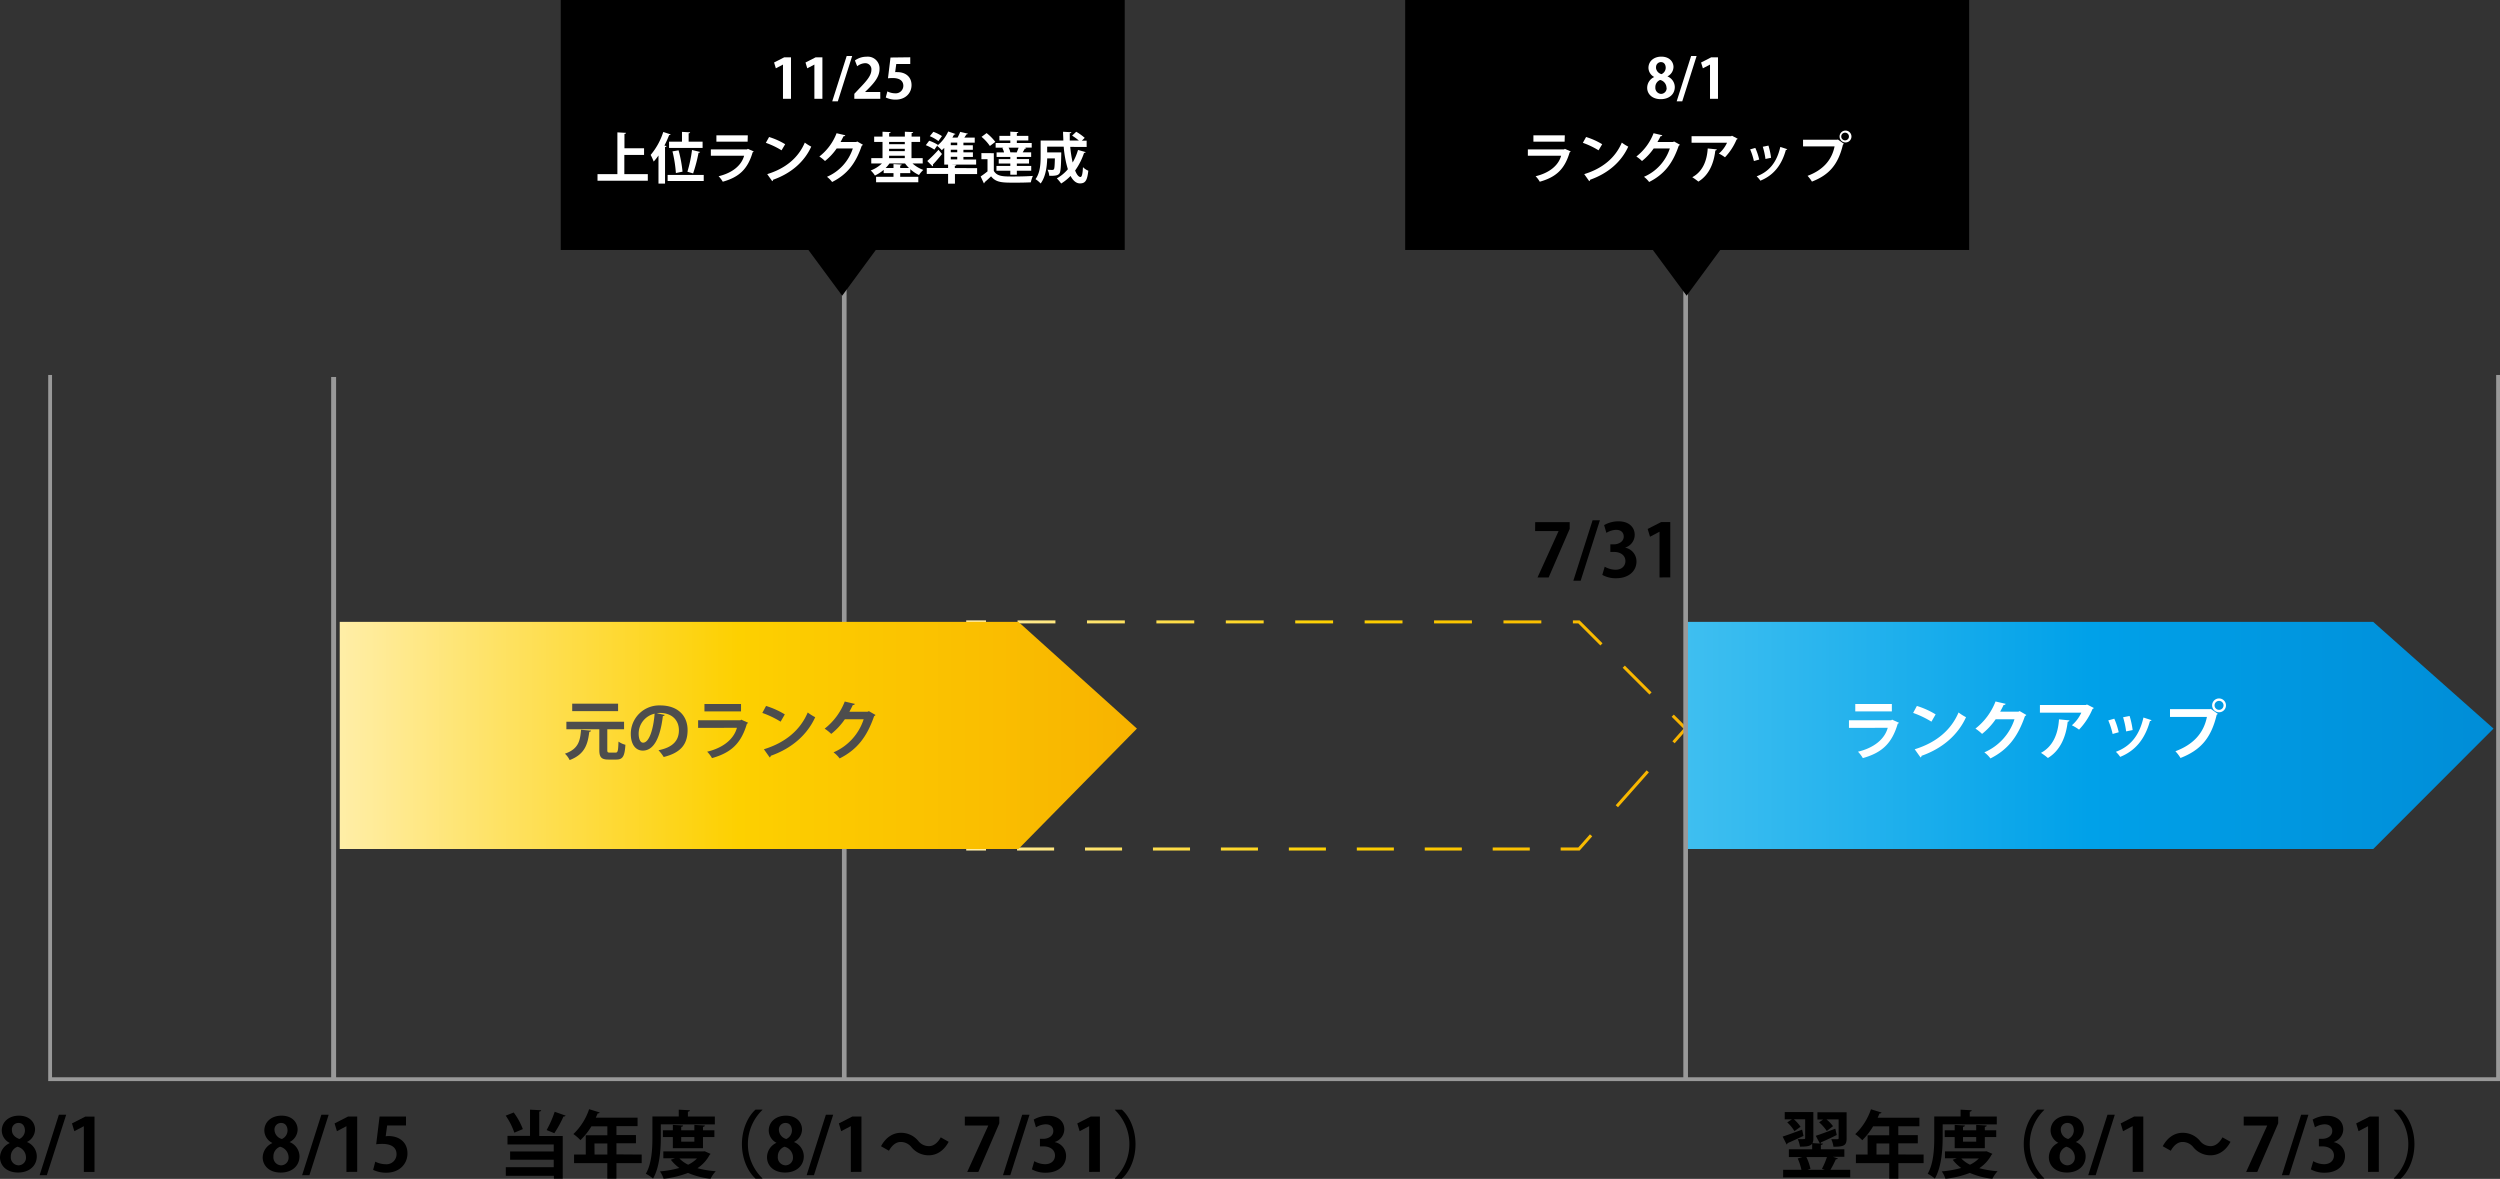 <svg xmlns="http://www.w3.org/2000/svg" xmlns:xlink="http://www.w3.org/1999/xlink" viewBox="0 0 820.07 386.7"><rect x="0" y="0" width="820.07" height="386.7" fill="#333333" stroke="none"/><defs><style>.a,.b,.c,.d,.e,.f,.g,.h,.j,.k,.l{fill:none;stroke-miterlimit:10;}.a{stroke:url(#a);}.b{stroke-dasharray:12.16 10.13;stroke:url(#b);}.c{stroke:url(#c);}.d{stroke-dasharray:13.89 11.57;stroke:url(#d);}.e{stroke:url(#e);}.f{stroke-dasharray:12.42 10.35;stroke:url(#f);}.g{stroke:url(#g);}.h{stroke-dasharray:15.29 12.74;stroke:url(#h);}.i{fill:url(#i);}.j,.k,.l{stroke:#999;}.j{stroke-width:1.25px;}.k{stroke-width:1.62px;}.l{stroke-width:1.52px;}.m{fill:url(#j);}.n{fill:#4d4d4d;}.o{fill:#fff;}</style><linearGradient id="a" x1="316.94" y1="276.34" x2="553.63" y2="276.34" gradientUnits="userSpaceOnUse"><stop offset="0" stop-color="#ffeea7"/><stop offset="0.5" stop-color="#fdd000"/><stop offset="1" stop-color="#f8b300"/></linearGradient><linearGradient id="b" x1="316.94" y1="278.5" x2="553.63" y2="278.5" xlink:href="#a"/><linearGradient id="c" x1="316.94" y1="275.75" x2="553.63" y2="275.75" xlink:href="#a"/><linearGradient id="d" x1="316.94" y1="238.36" x2="553.63" y2="238.36" xlink:href="#a"/><linearGradient id="e" x1="316.94" y1="206.75" x2="553.63" y2="206.75" xlink:href="#a"/><linearGradient id="f" x1="316.94" y1="217.48" x2="553.63" y2="217.48" xlink:href="#a"/><linearGradient id="g" x1="316.94" y1="239.11" x2="553.63" y2="239.11" xlink:href="#a"/><linearGradient id="h" x1="316.94" y1="261.13" x2="553.63" y2="261.13" xlink:href="#a"/><linearGradient id="i" x1="552.44" y1="241.25" x2="817.94" y2="241.25" gradientUnits="userSpaceOnUse"><stop offset="0" stop-color="#3fbff0"/><stop offset="0.5" stop-color="#00a1e9"/><stop offset="1" stop-color="#008dd7"/></linearGradient><linearGradient id="j" x1="111.44" y1="241.25" x2="372.94" y2="241.25" xlink:href="#a"/></defs><polyline class="a" points="521.92 274.01 517.94 278.5 511.94 278.5"/><line class="b" x1="501.81" y1="278.5" x2="328.51" y2="278.5"/><polyline class="c" points="323.44 278.5 317.44 278.5 317.44 272.5"/><line class="d" x1="317.44" y1="260.93" x2="317.44" y2="215.79"/><polyline class="e" points="317.44 210 317.44 204 323.44 204"/><polyline class="f" points="333.79 204 517.94 204 545.04 231.1"/><polyline class="g" points="548.7 234.76 552.94 239 548.96 243.49"/><line class="h" x1="540.51" y1="253.03" x2="526.14" y2="269.24"/><polygon class="i" points="778.48 278.5 552.44 278.5 552.44 204 778.48 204 817.94 239 778.48 278.5"/><polyline class="j" points="819.44 123 819.44 354 16.44 354 16.44 123"/><line class="k" x1="109.44" y1="123.66" x2="109.44" y2="353.67"/><line class="l" x1="276.94" y1="50" x2="276.94" y2="354"/><line class="l" x1="552.94" y1="50" x2="552.94" y2="354"/><path d="M3.14,374.89a4.61,4.61,0,0,1-2.56-4c0-3,2.47-4.92,5.61-4.92,3.6,0,5.31,2.28,5.31,4.56a4.72,4.72,0,0,1-2.67,4.08v0a5.1,5.1,0,0,1,3.24,4.64c0,3.24-2.54,5.37-6.14,5.37-3.87,0-5.93-2.37-5.93-5A5.25,5.25,0,0,1,3.14,375Zm5.38,4.71a3.61,3.61,0,0,0-2.78-3.44,3.36,3.36,0,0,0-2.19,3.22A2.62,2.62,0,0,0,6,382.26,2.48,2.48,0,0,0,8.52,379.6Zm-4.61-8.86c0,1.39,1,2.35,2.43,2.88a3.1,3.1,0,0,0,1.84-2.76c0-1.25-.6-2.5-2.11-2.5A2.14,2.14,0,0,0,3.91,370.74Z"/><path d="M15.36,385.5H13l6.31-19.83h2.4Z"/><path d="M27.5,384.42v-15h0l-3.12,1.64-.77-2.55L28,366.27h3v18.15Z"/><path d="M503.59,171.27H514.9v2.21L508,189.42h-3.65l6.89-15.17v-.05h-7.68Z"/><path d="M518.5,190.5h-2.4l6.31-19.83h2.4Z"/><path d="M533.11,179.65a4.58,4.58,0,0,1,3.7,4.56c0,3-2.43,5.47-6.65,5.47a8.94,8.94,0,0,1-4.56-1.1l.79-2.69a7.38,7.38,0,0,0,3.53,1c2.18,0,3.26-1.35,3.26-2.84,0-2-1.77-3-3.72-3h-1.22v-2.49h1.15c1.42,0,3.24-.8,3.24-2.55,0-1.27-.84-2.21-2.52-2.21a6.46,6.46,0,0,0-3.17,1l-.74-2.55a9.33,9.33,0,0,1,4.73-1.24c3.48,0,5.3,2,5.3,4.44a4.4,4.4,0,0,1-3.12,4.17Z"/><path d="M544.37,189.42v-15h0l-3.12,1.64-.77-2.55,4.42-2.26h3v18.15Z"/><path d="M89.28,374.89a4.62,4.62,0,0,1-2.57-4c0-3,2.47-4.92,5.62-4.92,3.6,0,5.3,2.28,5.3,4.56A4.7,4.7,0,0,1,95,374.63v0a5.1,5.1,0,0,1,3.24,4.64c0,3.24-2.54,5.37-6.15,5.37-3.86,0-5.92-2.37-5.92-5A5.25,5.25,0,0,1,89.28,375Zm5.38,4.71a3.61,3.61,0,0,0-2.79-3.44,3.35,3.35,0,0,0-2.18,3.22,2.62,2.62,0,0,0,2.47,2.88A2.48,2.48,0,0,0,94.66,379.6Zm-4.61-8.86a3.19,3.19,0,0,0,2.42,2.88,3.09,3.09,0,0,0,1.85-2.76c0-1.25-.6-2.5-2.11-2.5A2.14,2.14,0,0,0,90.05,370.74Z"/><path d="M101.5,385.5H99.1l6.31-19.83h2.4Z"/><path d="M113.64,384.42v-15h0l-3.12,1.64-.77-2.55,4.42-2.26h3v18.15Z"/><path d="M133.18,366.25v2.93H127l-.48,3.55a6.32,6.32,0,0,1,1-.07c3.16,0,6.14,1.78,6.14,5.69,0,3.48-2.66,6.33-6.94,6.33a9.8,9.8,0,0,1-4.32-.93l.7-2.69a7.86,7.86,0,0,0,3.43.84,3.3,3.3,0,0,0,3.55-3.26c0-2.19-1.6-3.41-4.68-3.41a16.85,16.85,0,0,0-2,.12l1.11-9.1Z"/><path d="M168.51,364.93a22.25,22.25,0,0,1,3,5.45l-2.79,1.17a23,23,0,0,0-2.83-5.59Zm9-.74c0,.24-.19.38-.62.45v8h7.7v14h-2.9v-.94H165.92v-2.83h15.72v-2.45H167.33v-2.71h14.31v-2.3H166.47v-2.81h7.39V364Zm1.8,6.5a34.18,34.18,0,0,0,2.64-6l3.6,1.27a.79.79,0,0,1-.72.29,35.26,35.26,0,0,1-3,5.47Z"/><path d="M210.49,378.73v2.81h-8.28v5.09h-3v-5.09H188.31v-2.81h3.84v-6.34h7.08v-2.92H194A22.17,22.17,0,0,1,190.4,374a15.87,15.87,0,0,0-2.31-2,20.07,20.07,0,0,0,5.16-8.16l3.48,1.08a.65.65,0,0,1-.67.29c-.19.48-.41.93-.62,1.41h13.7v2.79h-6.93v2.92h6.4v2.69h-6.4v3.65Zm-15.46,0h4.2v-3.65H195Z"/><path d="M216.77,368.82V373c0,3.92-.36,9.87-2.56,13.61a10.94,10.94,0,0,0-2.36-1.58c2-3.43,2.16-8.47,2.16-12v-6.79h8.64V364l3.65.2c0,.24-.19.38-.65.48v1.58h8.84v2.57Zm14.4,8.83,1.9.84a.81.81,0,0,1-.29.34,12.11,12.11,0,0,1-4,4.37,32.88,32.88,0,0,0,6,1,10.87,10.87,0,0,0-1.7,2.47,25.61,25.61,0,0,1-7.4-1.92,31.61,31.61,0,0,1-8,1.92,9.11,9.11,0,0,0-1.2-2.42,33.15,33.15,0,0,0,6.36-1.13,12.91,12.91,0,0,1-2.78-2.69l1.34-.48h-3.81v-2.26h13.12Zm-.57-1h-9.89V373h-3.26v-2.24h3.26V369l3.36.19c0,.24-.19.39-.62.46v1.1h4.32V369l3.45.19c0,.24-.19.39-.62.46v1.1h3.74V373H230.6ZM222.87,380a9.83,9.83,0,0,0,2.86,2.06,10.4,10.4,0,0,0,2.92-2.06Zm4.9-7h-4.32v1.51h4.32Z"/><path d="M250.09,364.09a15.58,15.58,0,0,0,0,22.42v.12h-2.24c-2.47-2.19-4.48-6.43-4.48-11.33s2-9.15,4.48-11.33h2.24Z"/><path d="M254.74,374.89a4.62,4.62,0,0,1-2.57-4c0-3,2.48-4.92,5.62-4.92,3.6,0,5.3,2.28,5.3,4.56a4.7,4.7,0,0,1-2.66,4.08v0a5.1,5.1,0,0,1,3.24,4.64c0,3.24-2.54,5.37-6.14,5.37-3.87,0-5.93-2.37-5.93-5a5.25,5.25,0,0,1,3.14-4.76Zm5.38,4.71a3.61,3.61,0,0,0-2.79-3.44,3.35,3.35,0,0,0-2.18,3.22,2.62,2.62,0,0,0,2.47,2.88A2.48,2.48,0,0,0,260.12,379.6Zm-4.61-8.86a3.19,3.19,0,0,0,2.42,2.88,3.09,3.09,0,0,0,1.85-2.76c0-1.25-.6-2.5-2.11-2.5A2.14,2.14,0,0,0,255.51,370.74Z"/><path d="M267,385.5h-2.4l6.31-19.83h2.4Z"/><path d="M279.1,384.42v-15h-.05l-3.12,1.64-.76-2.55,4.41-2.26h3v18.15Z"/><path d="M311.19,374.55c-1.61,3-4,4.42-6.53,4.42a7.24,7.24,0,0,1-5.66-2.64,4.45,4.45,0,0,0-3.58-1.73c-1.54,0-2.9,1.18-3.82,2.88L289,376c1.61-3,4-4.41,6.53-4.41a7.27,7.27,0,0,1,5.67,2.64,4.4,4.4,0,0,0,3.57,1.73c1.54,0,2.91-1.18,3.82-2.88Z"/><path d="M316.49,366.27H327.8v2.21l-6.87,15.94h-3.65l6.89-15.17v-.05h-7.68Z"/><path d="M331.4,385.5H329l6.31-19.83h2.4Z"/><path d="M346,374.65a4.58,4.58,0,0,1,3.7,4.56c0,3-2.43,5.47-6.65,5.47a8.94,8.94,0,0,1-4.56-1.1l.79-2.69a7.38,7.38,0,0,0,3.53,1c2.18,0,3.26-1.35,3.26-2.84,0-2-1.77-3-3.72-3h-1.22v-2.49h1.15c1.42,0,3.24-.8,3.24-2.55,0-1.27-.84-2.21-2.52-2.21a6.46,6.46,0,0,0-3.17,1l-.74-2.55a9.33,9.33,0,0,1,4.73-1.24c3.48,0,5.3,2,5.3,4.44A4.4,4.4,0,0,1,346,374.6Z"/><path d="M357.27,384.42v-15h0l-3.12,1.64-.77-2.55,4.42-2.26h3v18.15Z"/><path d="M365.71,386.51a15.58,15.58,0,0,0,0-22.42V364H368c2.49,2.18,4.48,6.43,4.48,11.33s-2,9.14-4.48,11.33h-2.24Z"/><path d="M584.76,372.83c1.59-.51,4-1.4,6.39-2.28l.45,2.06c-1.92.89-3.91,1.8-5.25,2.38a.45.45,0,0,1-.29.43ZM602.89,380c-.1.19-.34.28-.68.28a35.14,35.14,0,0,1-1.77,3.44h6.48v2.49h-22v-2.49h6a18.42,18.42,0,0,0-1.22-3.7l1.56-.48H586.8V377h7.64v-1.87c-.6,1-2.48,1-4,1a8.46,8.46,0,0,0-.74-2.47c.5,0,1,0,1.44,0,.89,0,1,0,1-.33v-6.17h-3.69a12.43,12.43,0,0,1,2.18,2.45l-2,1.44a13,13,0,0,0-2.37-2.88l1.56-1h-2.38v-2.38h9.39v8.57a3.68,3.68,0,0,1-.27,1.61l2.43.15-1.37-2.55c1.61-.5,4.06-1.44,6.41-2.33l.48,2.07c-1.87.93-3.84,1.85-5.19,2.42a.51.51,0,0,1-.19.39l.82,0c0,.24-.19.39-.65.46V377H605v2.47h-3.75Zm-5.24,3.4a24.33,24.33,0,0,0,1.64-3.86h-6.75a17.3,17.3,0,0,1,1.34,3.86l-.93.32h5.62ZM599.24,371a15.38,15.38,0,0,0-2.52-2.86l1.34-.91h-1.89v-2.38h9.57v8.57c0,2.28-.77,2.74-4.32,2.74a8.13,8.13,0,0,0-.72-2.47c.51,0,1,0,1.42,0,.89,0,1,0,1-.36v-6.14h-4a12,12,0,0,1,2.16,2.23Z"/><path d="M631,378.73v2.81h-8.28v5.09h-3v-5.09H608.79v-2.81h3.84v-6.34h7.08v-2.92h-5.28a22.17,22.17,0,0,1-3.55,4.56,15.87,15.87,0,0,0-2.31-2,20.18,20.18,0,0,0,5.16-8.16l3.48,1.08a.65.65,0,0,1-.67.29c-.19.48-.41.93-.62,1.41h13.7v2.79h-6.93v2.92h6.4v2.69h-6.4v3.65Zm-15.46,0h4.2v-3.65h-4.2Z"/><path d="M637.25,368.82V373c0,3.92-.36,9.87-2.57,13.61a10.63,10.63,0,0,0-2.35-1.58c2-3.43,2.16-8.47,2.16-12v-6.79h8.64V364l3.65.2c0,.24-.19.38-.65.48v1.58H655v2.57Zm14.4,8.83,1.9.84a.81.81,0,0,1-.29.34,12.11,12.11,0,0,1-4,4.37,32.88,32.88,0,0,0,6,1,10.87,10.87,0,0,0-1.7,2.47,25.61,25.61,0,0,1-7.4-1.92,31.71,31.71,0,0,1-8,1.92,9.42,9.42,0,0,0-1.2-2.42,33.15,33.15,0,0,0,6.36-1.13,12.91,12.91,0,0,1-2.78-2.69l1.34-.48H638v-2.26h13.13Zm-.57-1h-9.89V373h-3.27v-2.24h3.27V369l3.36.19c0,.24-.19.39-.63.46v1.1h4.33V369l3.45.19c0,.24-.19.39-.62.46v1.1h3.74V373h-3.74ZM643.35,380a9.83,9.83,0,0,0,2.86,2.06,10.4,10.4,0,0,0,2.92-2.06Zm4.9-7h-4.33v1.51h4.33Z"/><path d="M670.57,364.09a15.58,15.58,0,0,0,0,22.42v.12h-2.24c-2.47-2.19-4.48-6.43-4.48-11.33s2-9.15,4.48-11.33h2.24Z"/><path d="M675.22,374.89a4.62,4.62,0,0,1-2.57-4c0-3,2.47-4.92,5.62-4.92,3.6,0,5.3,2.28,5.3,4.56a4.7,4.7,0,0,1-2.66,4.08v0a5.1,5.1,0,0,1,3.24,4.64c0,3.24-2.54,5.37-6.15,5.37-3.86,0-5.92-2.37-5.92-5a5.25,5.25,0,0,1,3.14-4.76Zm5.38,4.71a3.61,3.61,0,0,0-2.79-3.44,3.35,3.35,0,0,0-2.18,3.22,2.62,2.62,0,0,0,2.47,2.88A2.48,2.48,0,0,0,680.6,379.6ZM676,370.74a3.19,3.19,0,0,0,2.42,2.88,3.09,3.09,0,0,0,1.85-2.76c0-1.25-.6-2.5-2.11-2.5A2.14,2.14,0,0,0,676,370.74Z"/><path d="M687.44,385.5H685l6.31-19.83h2.4Z"/><path d="M699.58,384.42v-15h-.05l-3.12,1.64-.77-2.55,4.42-2.26h3v18.15Z"/><path d="M731.67,374.55c-1.61,3-4,4.42-6.53,4.42a7.24,7.24,0,0,1-5.66-2.64,4.45,4.45,0,0,0-3.58-1.73c-1.54,0-2.9,1.18-3.82,2.88L709.44,376c1.61-3,4-4.41,6.53-4.41a7.27,7.27,0,0,1,5.67,2.64,4.4,4.4,0,0,0,3.57,1.73c1.54,0,2.91-1.18,3.82-2.88Z"/><path d="M736,366.27h11.31v2.21l-6.87,15.94H736.8l6.89-15.17v-.05H736Z"/><path d="M750.92,385.5h-2.41l6.32-19.83h2.4Z"/><path d="M765.53,374.65a4.58,4.58,0,0,1,3.7,4.56c0,3-2.43,5.47-6.65,5.47a8.94,8.94,0,0,1-4.56-1.1l.79-2.69a7.38,7.38,0,0,0,3.53,1c2.18,0,3.26-1.35,3.26-2.84,0-2-1.77-3-3.72-3h-1.22v-2.49h1.15c1.42,0,3.24-.8,3.24-2.55,0-1.27-.84-2.21-2.52-2.21a6.46,6.46,0,0,0-3.17,1l-.74-2.55a9.3,9.3,0,0,1,4.73-1.24c3.48,0,5.3,2,5.3,4.44a4.4,4.4,0,0,1-3.12,4.17Z"/><path d="M776.79,384.42v-15h0l-3.12,1.64-.77-2.55,4.42-2.26h3v18.15Z"/><path d="M785.23,386.51a15.58,15.58,0,0,0,0-22.42V364h2.24C790,366.15,792,370.4,792,375.3s-2,9.14-4.48,11.33h-2.24Z"/><polygon class="m" points="334.08 278.5 111.44 278.5 111.44 204 334.08 204 372.94 239 334.08 278.5"/><path class="n" d="M193.87,239.67c0,.21-.23.36-.56.4-.51,3.76-1.24,7.27-6.45,9.26a7.1,7.1,0,0,0-1.55-2.1c4.57-1.57,5-4.41,5.29-7.85Zm5.34,6.28c0,.8.12.92.79.92h1.94c.71,0,.84-.54.94-3.61a7.11,7.11,0,0,0,2.27,1.05c-.23,3.78-.86,4.85-3,4.85h-2.56c-2.33,0-3-.77-3-3.21v-6.74H185.79v-2.46h18.92v2.46h-5.5Zm3.54-15.12v2.44H187.7v-2.44Z"/><path class="n" d="M218.07,234.53a.7.7,0,0,1-.63.35c-.86,7.19-3,11.34-6.58,11.34-2.28,0-3.94-1.93-3.94-5.5a9.32,9.32,0,0,1,9.63-9.32c5.95,0,9,3.53,9,8.08,0,4.94-2.54,7.5-7.83,8.84A14.1,14.1,0,0,0,216,246.1c4.79-.95,6.7-3.24,6.7-6.57s-2.35-5.67-6.22-5.67a9.28,9.28,0,0,0-1.07.08Zm-3.34-.42a6.69,6.69,0,0,0-5.23,6.51c0,1.76.52,3,1.45,3C213,243.62,214.37,239,214.73,234.11Z"/><path class="n" d="M245.41,237.09a.68.68,0,0,1-.4.31c-1.89,6.41-5.1,9.49-11.45,11.28a10.57,10.57,0,0,0-1.59-2.1c5.27-1.26,8.75-4.14,9.76-7.83H229v-2.48h13.86l.29-.21Zm-2.33-3.74h-12v-2.41h12Z"/><path class="n" d="M251.29,231.57a27,27,0,0,1,6.15,2.77l-1.38,2.39a30.46,30.46,0,0,0-6-2.87Zm-.71,14.21c7.07-2.18,11.94-6.3,14.38-12.07a15.81,15.81,0,0,0,2.45,1.55c-2.6,5.74-7.62,10.21-14.57,12.66a.75.75,0,0,1-.35.55Z"/><path class="n" d="M287.2,234.53a1.32,1.32,0,0,1-.47.4c-2.37,6.86-5.64,11-11.31,13.86a9.64,9.64,0,0,0-2-2,17.75,17.75,0,0,0,9.89-10.86h-6.17a22.07,22.07,0,0,1-4.47,4.81,14.83,14.83,0,0,0-2.16-1.72,20.78,20.78,0,0,0,6.59-8.9l3.34.78a.68.68,0,0,1-.7.37c-.33.76-.75,1.49-1.11,2.19h6l.38-.19Z"/><path class="o" d="M622.91,237.09a.68.68,0,0,1-.4.31c-1.89,6.41-5.1,9.49-11.45,11.28a10.57,10.57,0,0,0-1.59-2.1c5.27-1.26,8.75-4.14,9.76-7.83H606.51v-2.48h13.86l.29-.21Zm-2.33-3.74h-12v-2.41h12Z"/><path class="o" d="M628.79,231.57a27,27,0,0,1,6.15,2.77l-1.38,2.39a30.46,30.46,0,0,0-6-2.87Zm-.71,14.21c7.07-2.18,11.94-6.3,14.38-12.07a15.81,15.81,0,0,0,2.45,1.55c-2.6,5.74-7.62,10.21-14.57,12.66a.75.75,0,0,1-.35.55Z"/><path class="o" d="M664.7,234.53a1.32,1.32,0,0,1-.47.4c-2.37,6.86-5.64,11-11.31,13.86a9.64,9.64,0,0,0-2-2,17.75,17.75,0,0,0,9.89-10.86h-6.17a22.07,22.07,0,0,1-4.47,4.81A14.83,14.83,0,0,0,648,239a20.78,20.78,0,0,0,6.59-8.9l3.34.78a.68.68,0,0,1-.7.37c-.33.76-.75,1.49-1.11,2.19h6l.38-.19Z"/><path class="o" d="M686.83,232.24a.59.59,0,0,1-.42.31,22.15,22.15,0,0,1-4.43,6.79,15.15,15.15,0,0,0-2.35-1.43,12.17,12.17,0,0,0,3.11-4.14H669.15v-2.5h15.12l.29-.19Zm-8,4.07c0,.21-.23.38-.57.44-.52,4.6-2.26,9.35-6.49,11.89a19.49,19.49,0,0,0-2.28-1.68c4-2.14,5.62-6.3,5.92-11Z"/><path class="o" d="M693.55,235.75A24.24,24.24,0,0,1,695,240.2l-2,.56a25,25,0,0,0-1.43-4.45Zm12.22.48a.48.48,0,0,1-.52.27c-1.72,6.2-5,9.85-9.77,11.78a9.23,9.23,0,0,0-1.42-1.66c4.49-1.68,7.64-5,9.05-11.25Zm-7.2-1.37a27.43,27.43,0,0,1,1,4.62l-2.14.44a27.93,27.93,0,0,0-1-4.64Z"/><path class="o" d="M711.82,232.62H725l.18-.11,2.34,1.66a1.41,1.41,0,0,1-.38.29c-1.87,7.86-5.44,11.66-11.87,14.18a12.88,12.88,0,0,0-1.68-2.21c5.7-2.12,9.24-5.77,10.34-11.25H711.82Zm16.09-3.51a2.27,2.27,0,0,1,0,4.54,2.27,2.27,0,1,1,0-4.54Zm1.47,2.27a1.47,1.47,0,1,0-1.47,1.47A1.46,1.46,0,0,0,729.38,231.38Z"/><rect x="183.94" width="185" height="82"/><path d="M287.66,81.49,276.26,97,264.81,81.49Z"/><path class="o" d="M256.84,32.42V21.18h0l-2.34,1.23-.58-1.91,3.31-1.69h2.24V32.42Z"/><path class="o" d="M267.14,32.42V21.18h0l-2.34,1.23-.57-1.91,3.31-1.69h2.23V32.42Z"/><path class="o" d="M274.83,33.23H273l4.74-14.87h1.8Z"/><path class="o" d="M288.76,32.42h-8.52V30.78l1.52-1.62c2.57-2.66,4.08-4.41,4.08-6.25a2,2,0,0,0-2.12-2.18,4.52,4.52,0,0,0-2.54,1l-.74-1.9a6.5,6.5,0,0,1,3.82-1.23,3.86,3.86,0,0,1,4.25,4.07c0,2.41-1.64,4.39-3.62,6.39l-1.14,1.12v0h5Z"/><path class="o" d="M298.59,18.79V21H294l-.36,2.66a5.94,5.94,0,0,1,.76,0c2.37,0,4.61,1.33,4.61,4.26,0,2.62-2,4.76-5.21,4.76a7.36,7.36,0,0,1-3.24-.7l.52-2a5.83,5.83,0,0,0,2.58.63,2.48,2.48,0,0,0,2.66-2.45c0-1.64-1.2-2.56-3.51-2.56a13.14,13.14,0,0,0-1.53.09l.83-6.82Z"/><path class="o" d="M204.8,57.11h7.7v2.18H196V57.11h6.52V43.42l2.84.16c0,.18-.16.31-.52.37v4.68h6.43v2.19H204.8Z"/><path class="o" d="M220,44.09a.47.47,0,0,1-.5.21,34.15,34.15,0,0,1-1.55,3.44l.67.18c0,.17-.16.29-.47.31v12H216V51a18.58,18.58,0,0,1-1.57,2,17.88,17.88,0,0,0-1-2.18,22.07,22.07,0,0,0,4.14-7.53Zm10.84,13.29v2H219v-2Zm-7.13-10.91V43.26l2.67.14c0,.18-.15.29-.49.35v2.72h4.58v2.05h-11V46.47Zm-2,10.29a42.5,42.5,0,0,0-1.12-7.11l2-.34a41.94,41.94,0,0,1,1.3,7Zm5.7.15c-.1-.06-1.92-.56-1.92-.58A43.53,43.53,0,0,0,227,49.2l2.67.65a.59.59,0,0,1-.53.27A48.62,48.62,0,0,1,227.35,56.91Zm0,0h0Z"/><path class="o" d="M247.24,49.67a.56.56,0,0,1-.34.27c-1.62,5.49-4.37,8.14-9.81,9.67a9,9,0,0,0-1.37-1.8c4.52-1.08,7.51-3.55,8.37-6.72H233.18V49h11.89l.25-.18Zm-2-3.2H235V44.4h10.3Z"/><path class="o" d="M252.28,44.94a23.34,23.34,0,0,1,5.28,2.37l-1.19,2a26.46,26.46,0,0,0-5.15-2.46Zm-.61,12.18c6.07-1.87,10.24-5.4,12.33-10.35a13.64,13.64,0,0,0,2.11,1.33c-2.23,4.92-6.54,8.75-12.5,10.86a.61.61,0,0,1-.3.47Z"/><path class="o" d="M283.06,47.47a1,1,0,0,1-.39.35c-2,5.88-4.84,9.43-9.71,11.88A8.57,8.57,0,0,0,271.27,58a15.23,15.23,0,0,0,8.48-9.31h-5.29a19,19,0,0,1-3.84,4.13,11.76,11.76,0,0,0-1.85-1.48,17.73,17.73,0,0,0,5.65-7.64l2.87.67a.58.58,0,0,1-.6.33c-.29.64-.65,1.27-.95,1.87h5.13l.32-.16Z"/><path class="o" d="M302.68,53.63h-3.34a10.72,10.72,0,0,0,3.54,2.11,8.11,8.11,0,0,0-1.42,1.67,11.26,11.26,0,0,1-2.86-1.91v1.3h-3.31V58h5.94v1.78H287.38V58h5.71V56.8h-3.22V55.72A12.47,12.47,0,0,1,287,57.58a8.12,8.12,0,0,0-1.38-1.66,10.93,10.93,0,0,0,3.67-2.29h-3.49V51.87h3.69V46.56h-2.74V44.81h2.74v-1.6l2.66.12c0,.2-.16.29-.48.36v1.12h5.15v-1.6l2.72.12c0,.2-.17.31-.51.36v1.12h2.79v1.75H299v5.31h3.67Zm-7.39,1.48h2.88a12.68,12.68,0,0,1-1.28-1.48h-5.13a10.78,10.78,0,0,1-1.25,1.48h2.58V53.83l2.68.14c0,.18-.14.29-.48.35Zm1.51-8.55h-5.15v.75h5.15Zm-5.15,2.25v.77h5.15v-.77Zm0,2.28v.78h5.15v-.78Z"/><path class="o" d="M304.8,46.16a14.57,14.57,0,0,1,2.83,1.33l-1.13,1.6a15.57,15.57,0,0,0-2.81-1.47Zm15.72,9v1.94h-7.27v3.14H311V57.05h-7V55.11h7V54h-1.26V48.52c-.27.27-.55.52-.82.75a12.38,12.38,0,0,0-1.53-1.44,12.77,12.77,0,0,0,3.65-4.71l2.39.83a.46.46,0,0,1-.48.19c-.16.33-.34.63-.54,1h1.69a14.64,14.64,0,0,0,.87-1.88l2.52.58c-.06.15-.22.22-.47.24-.2.32-.43.7-.69,1.06h3.41v1.67h-3.71v.85h3.09v1.49h-3.09v.83h3.11v1.5h-3.11v.84h4.17V54h-8v0l1.5.07c0,.18-.15.29-.49.33v.72Zm-16.35-2.34a44.05,44.05,0,0,0,3.68-3.69L309,50.52c-1,1.27-2.12,2.55-3,3.47a.57.57,0,0,1,.06.25.43.43,0,0,1-.15.33Zm2-9.58a13.48,13.48,0,0,1,2.82,1.4l-1.17,1.64A12.6,12.6,0,0,0,305,44.67ZM314,47.62v-.85h-2.12v.85Zm0,2.32v-.83h-2.12v.83Zm-2.12,1.5v.84H314v-.84Z"/><path class="o" d="M326,50.25v5.81c1.08,1.84,3.06,1.84,6.38,1.84,2.14,0,4.71-.06,6.44-.2a10,10,0,0,0-.68,2.11c-1.37.07-3.35.11-5.17.11-4.16,0-6.23,0-7.87-2.08-.72.71-1.47,1.39-2.12,1.93,0,.22-.06.29-.24.38l-1.06-2.27a26.87,26.87,0,0,0,2.25-1.66v-4h-2v-2Zm-2.37-6.59a15.52,15.52,0,0,1,2.86,2.88l-1.78,1.35a14.63,14.63,0,0,0-2.74-3ZM329.36,50a6.47,6.47,0,0,0-.56-1.46l.43-.11H326.6V46.9h4.81v-.83h-3.58V44.56h3.58V43.19l2.63.14c0,.18-.16.29-.49.36v.87h3.77v1.51h-3.77v.83h4.88v1.51h-2.28l.48.14c-.05.18-.23.22-.45.2-.2.36-.45.81-.72,1.23h2.79v1.49h-4.7v.72h4v1.46h-4v.79h4.72V56h-4.72v1.32h-2.14V56h-4.54V54.44h4.54v-.79h-3.8V52.19h3.8v-.72h-4.5V50Zm4.3,0-.14-.06c.2-.43.43-1,.61-1.51h-3.3a4.49,4.49,0,0,1,.58,1.53l-.16,0Z"/><path class="o" d="M351.07,48.18a39.87,39.87,0,0,0,.79,5.13,18.15,18.15,0,0,0,1.76-4.13l2.49.71c0,.16-.22.27-.51.25a21.64,21.64,0,0,1-2.93,5.8c.52,1.31,1.13,2.12,1.76,2.12.45,0,.71-1,.81-3.24A5.14,5.14,0,0,0,357,56c-.36,3.35-1.06,4.16-2.74,4.16-1.26,0-2.28-.93-3.09-2.45a15,15,0,0,1-3.08,2.49,13.83,13.83,0,0,0-1.42-1.69,13.12,13.12,0,0,0,3.62-3,33.8,33.8,0,0,1-1.36-7.4h-5.43V50H347l1.12,0v.65c-.08,4.07-.18,5.69-.6,6.25s-1.06.82-3.33.77a5.05,5.05,0,0,0-.59-2c.66.06,1.28.07,1.56.07a.64.64,0,0,0,.54-.21c.2-.25.27-1.19.33-3.58h-2.52c-.07,2.62-.49,6.06-2.15,8.24a8.55,8.55,0,0,0-1.69-1.42c1.57-2.11,1.69-5.2,1.69-7.55V46.11h7.44c0-1-.09-1.93-.09-2.89l2.72.15c0,.2-.18.3-.52.36,0,.79,0,1.58,0,2.38h3a19.27,19.27,0,0,0-2.23-1.62l1.35-1.27a16.49,16.49,0,0,1,2.79,2l-.94.92h1.57v2.07Z"/><rect x="460.94" width="185" height="82"/><path d="M564.66,81.49,553.26,97,541.81,81.49Z"/><path class="o" d="M542.66,25.27a3.45,3.45,0,0,1-1.92-3c0-2.25,1.85-3.69,4.21-3.69,2.7,0,4,1.71,4,3.42a3.52,3.52,0,0,1-2,3.06v0a3.82,3.82,0,0,1,2.43,3.47c0,2.44-1.91,4-4.61,4-2.9,0-4.45-1.78-4.45-3.73a3.92,3.92,0,0,1,2.36-3.56Zm4,3.53a2.7,2.7,0,0,0-2.09-2.57A2.5,2.5,0,0,0,543,28.64a2,2,0,0,0,1.85,2.16A1.86,1.86,0,0,0,546.7,28.8Zm-3.46-6.64a2.4,2.4,0,0,0,1.82,2.16,2.32,2.32,0,0,0,1.38-2.07c0-.94-.44-1.88-1.58-1.88A1.61,1.61,0,0,0,543.24,22.16Z"/><path class="o" d="M551.83,33.23H550l4.74-14.87h1.8Z"/><path class="o" d="M560.93,32.42V21.18h0l-2.34,1.23L558,20.5l3.31-1.69h2.24V32.42Z"/><path class="o" d="M515.24,49.67a.56.56,0,0,1-.34.27c-1.62,5.49-4.37,8.14-9.81,9.67a9,9,0,0,0-1.37-1.8c4.52-1.08,7.51-3.55,8.37-6.72H501.18V49h11.89l.25-.18Zm-2-3.2H503V44.4h10.3Z"/><path class="o" d="M520.28,44.94a23.34,23.34,0,0,1,5.28,2.37l-1.19,2a26.46,26.46,0,0,0-5.15-2.46Zm-.61,12.18c6.07-1.87,10.24-5.4,12.33-10.35a13.64,13.64,0,0,0,2.11,1.33c-2.23,4.92-6.54,8.75-12.5,10.86a.61.61,0,0,1-.3.47Z"/><path class="o" d="M551.06,47.47a1,1,0,0,1-.39.35c-2,5.88-4.84,9.43-9.71,11.88A8.57,8.57,0,0,0,539.27,58a15.23,15.23,0,0,0,8.48-9.31h-5.29a19,19,0,0,1-3.84,4.13,11.76,11.76,0,0,0-1.85-1.48,17.73,17.73,0,0,0,5.65-7.64l2.87.67a.58.58,0,0,1-.6.33c-.29.64-.65,1.27-1,1.87h5.13l.32-.16Z"/><path class="o" d="M570,45.51a.52.52,0,0,1-.36.27,19.15,19.15,0,0,1-3.8,5.82,12.93,12.93,0,0,0-2-1.23,10.29,10.29,0,0,0,2.67-3.54H554.88V44.68h13l.25-.16ZM563.16,49c0,.18-.2.33-.49.38-.45,3.95-1.94,8-5.56,10.19a19.1,19.1,0,0,0-2-1.44c3.42-1.83,4.82-5.4,5.07-9.43Z"/><path class="o" d="M575.79,48.52a20.18,20.18,0,0,1,1.28,3.82l-1.74.48A22,22,0,0,0,574.1,49Zm10.48.41a.41.41,0,0,1-.45.24c-1.47,5.31-4.27,8.44-8.37,10.1a8.22,8.22,0,0,0-1.22-1.43c3.85-1.44,6.55-4.3,7.76-9.65Zm-6.17-1.17a23.73,23.73,0,0,1,.86,4l-1.84.38a22.84,22.84,0,0,0-.88-4Z"/><path class="o" d="M591.45,45.84h11.26l.16-.09,2,1.42a1.1,1.1,0,0,1-.33.25c-1.6,6.73-4.66,10-10.17,12.15a12.09,12.09,0,0,0-1.44-1.89c4.88-1.82,7.92-5,8.86-9.65H591.45Zm13.79-3a1.95,1.95,0,1,1,0,3.89,1.95,1.95,0,0,1,0-3.89Zm1.26,1.94a1.25,1.25,0,0,0-1.26-1.26,1.26,1.26,0,1,0,0,2.52A1.25,1.25,0,0,0,606.5,44.77Z"/></svg>